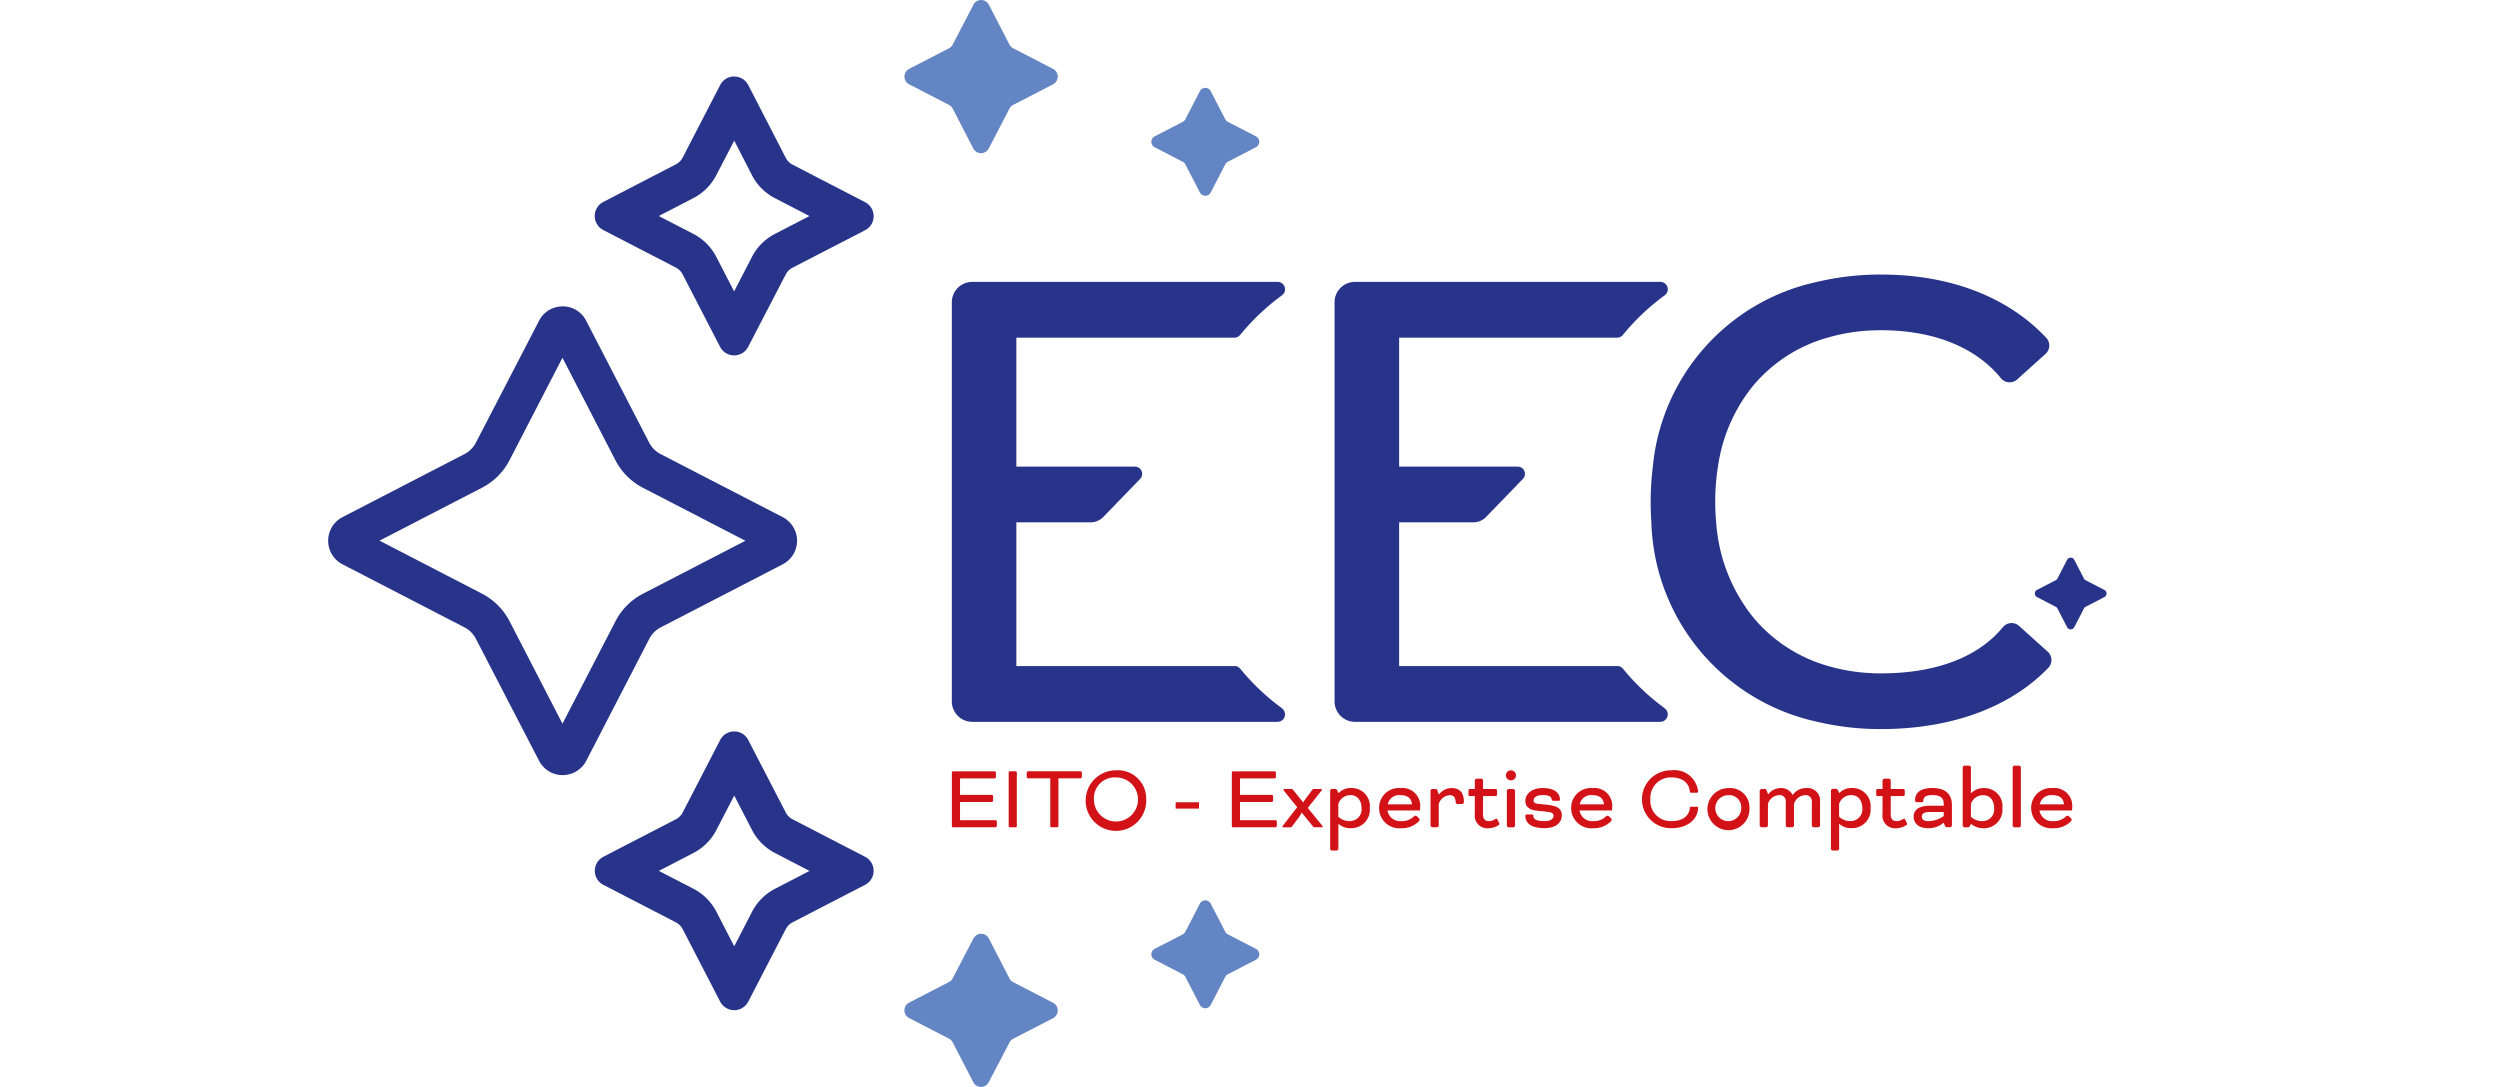 <?xml version="1.0" encoding="UTF-8"?>
<svg xmlns="http://www.w3.org/2000/svg" xmlns:xlink="http://www.w3.org/1999/xlink" width="230" height="100" viewBox="0 0 230 100">
  <defs>
    <clipPath id="clip-EITO-logo">
      <rect width="230" height="100"></rect>
    </clipPath>
  </defs>
  <g id="EITO-logo" clip-path="url(#clip-EITO-logo)">
    <g id="EITO-logo-RVB_vertical-principal" transform="translate(-11.139 -65.634)">
      <g id="Groupe_27" data-name="Groupe 27" transform="translate(98.707 136.073)">
        <g id="Groupe_22" data-name="Groupe 22" transform="translate(0 0.513)" style="isolation: isolate">
          <path id="Tracé_179" data-name="Tracé 179" d="M308.326,397.681v1.683h3.265a.146.146,0,0,1,.121.121v.412a.146.146,0,0,1-.121.121h-3.918a.111.111,0,0,1-.1-.1v-4.95a.111.111,0,0,1,.1-.1h3.832a.146.146,0,0,1,.121.121v.412a.146.146,0,0,1-.121.121h-3.179v1.513h2.922a.146.146,0,0,1,.121.121v.412a.146.146,0,0,1-.121.121h-2.922Z" transform="translate(-307.57 -394.86)" fill="#d21217"></path>
          <path id="Tracé_180" data-name="Tracé 180" d="M332.566,399.924a.111.111,0,0,1-.1.1h-.55a.111.111,0,0,1-.1-.1v-4.95a.111.111,0,0,1,.1-.1h.55a.111.111,0,0,1,.1.1Z" transform="translate(-326.586 -394.868)" fill="#d21217"></path>
        </g>
        <g id="Groupe_23" data-name="Groupe 23" transform="translate(6.892 0.517)" style="isolation: isolate">
          <path id="Tracé_181" data-name="Tracé 181" d="M339.55,395.412V395a.146.146,0,0,1,.121-.121h4.83a.147.147,0,0,1,.121.121v.412a.147.147,0,0,1-.121.121h-2.037v4.4a.111.111,0,0,1-.1.1h-.55a.111.111,0,0,1-.1-.1v-4.4h-2.037A.146.146,0,0,1,339.55,395.412Z" transform="translate(-339.55 -394.88)" fill="#d21217"></path>
        </g>
        <g id="Groupe_24" data-name="Groupe 24" transform="translate(12.314 0.429)" style="isolation: isolate">
          <path id="Tracé_182" data-name="Tracé 182" d="M370.279,397.134a2.787,2.787,0,1,1-2.784-2.664A2.607,2.607,0,0,1,370.279,397.134Zm-4.81,0a2.028,2.028,0,1,0,2.028-2.011A1.916,1.916,0,0,0,365.469,397.134Z" transform="translate(-364.71 -394.47)" fill="#d21217"></path>
          <path id="Tracé_183" data-name="Tracé 183" d="M403.12,408.694v-.584h2.149v.584Z" transform="translate(-394.842 -405.17)" fill="#d21217"></path>
          <path id="Tracé_184" data-name="Tracé 184" d="M427.846,397.681v1.683h3.265a.146.146,0,0,1,.121.121v.412a.146.146,0,0,1-.121.121h-3.918a.111.111,0,0,1-.1-.1v-4.95a.111.111,0,0,1,.1-.1h3.832a.146.146,0,0,1,.121.121v.412a.146.146,0,0,1-.121.121h-3.179v1.513h2.922a.147.147,0,0,1,.121.121v.412a.146.146,0,0,1-.121.121h-2.922Z" transform="translate(-413.646 -394.776)" fill="#d21217"></path>
          <path id="Tracé_185" data-name="Tracé 185" d="M450.48,404.625h-.017a2.456,2.456,0,0,1-.25.429l-.619.817a.211.211,0,0,1-.216.095h-.6a.07.07,0,0,1-.078-.069c0-.035.026-.069.078-.129l1.28-1.651-1.2-1.487c-.052-.06-.06-.086-.06-.121a.07.07,0,0,1,.078-.069h.6a.211.211,0,0,1,.216.095l.912,1.134h.017a3.889,3.889,0,0,1,.25-.386l.567-.748a.211.211,0,0,1,.216-.095h.6a.07.07,0,0,1,.078.069c0,.034-.026.069-.078.129l-1.22,1.547,1.289,1.582c.052.06.078.095.078.129a.07.07,0,0,1-.078.069h-.61a.211.211,0,0,1-.216-.095l-1.013-1.246Z" transform="translate(-430.599 -400.722)" fill="#d21217"></path>
          <path id="Tracé_186" data-name="Tracé 186" d="M469.857,402.5l.078-.078a1.538,1.538,0,0,1,1.108-.377,1.669,1.669,0,0,1,1.668,1.847,1.7,1.7,0,0,1-1.761,1.847,1.562,1.562,0,0,1-1-.3l-.112-.086h-.017v2.3a.209.209,0,0,1-.147.147h-.463a.209.209,0,0,1-.146-.147v-5.379a.209.209,0,0,1,.146-.147h.351c.06,0,.112.052.147.129l.112.241h.043Zm1.09.2a1.166,1.166,0,0,0-1.134.808v1.177a1.468,1.468,0,0,0,1.091.4,1.072,1.072,0,0,0,1.047-1.194C471.952,403.158,471.523,402.7,470.948,402.7Z" transform="translate(-446.571 -400.416)" fill="#d21217"></path>
          <path id="Tracé_187" data-name="Tracé 187" d="M493.641,404.834a.171.171,0,0,1,.06.138c0,.086-.043.121-.1.181a2.194,2.194,0,0,1-1.6.6,1.851,1.851,0,0,1-2.019-1.847,1.81,1.81,0,0,1,1.95-1.847,1.636,1.636,0,0,1,1.83,1.623,4.142,4.142,0,0,1-.026.438h-2.983A1.167,1.167,0,0,0,492,405.1a1.574,1.574,0,0,0,1.159-.412.193.193,0,0,1,.164-.086.151.151,0,0,1,.138.06l.181.172Zm-2.868-1.28H493c-.043-.575-.429-.843-1.065-.843a1.061,1.061,0,0,0-1.159.843Z" transform="translate(-462.983 -400.424)" fill="#d21217"></path>
        </g>
        <g id="Groupe_25" data-name="Groupe 25" transform="translate(44.04 2.062)" style="isolation: isolate">
          <path id="Tracé_188" data-name="Tracé 188" d="M512.711,402.625l.06-.069a1.436,1.436,0,0,1,1.082-.506c.748,0,1.134.42,1.134,1.237v.086a.21.21,0,0,1-.147.147h-.463a.209.209,0,0,1-.147-.147v-.034c0-.42-.216-.636-.532-.636a1.154,1.154,0,0,0-1.021.808v2a.209.209,0,0,1-.146.146h-.463a.209.209,0,0,1-.147-.146v-3.231a.209.209,0,0,1,.147-.146h.351c.06,0,.112.069.138.146l.121.343Z" transform="translate(-511.92 -402.05)" fill="#d21217"></path>
        </g>
        <g id="Groupe_26" data-name="Groupe 26" transform="translate(47.531 0)" style="isolation: isolate">
          <path id="Tracé_189" data-name="Tracé 189" d="M528.241,399.659a.146.146,0,0,1-.121-.121v-.412a.146.146,0,0,1,.121-.121h.463v-.8a.209.209,0,0,1,.147-.147h.463a.209.209,0,0,1,.147.147v.8h1.168a.146.146,0,0,1,.121.121v.412a.146.146,0,0,1-.121.121h-1.168v1.634c0,.558.233.67.593.67a1.231,1.231,0,0,0,.558-.2c.086-.052.138-.009.172.06l.147.284a.209.209,0,0,1,.034.112c0,.06-.034.095-.112.138a1.781,1.781,0,0,1-.86.259,1.162,1.162,0,0,1-1.289-1.323v-1.634h-.463Z" transform="translate(-528.12 -396.858)" fill="#d21217"></path>
          <path id="Tracé_190" data-name="Tracé 190" d="M544.573,394.47a.463.463,0,1,1-.463.463A.461.461,0,0,1,544.573,394.47Zm.379,5.1a.209.209,0,0,1-.146.147h-.463a.21.21,0,0,1-.146-.147v-3.23a.21.21,0,0,1,.146-.147h.463a.209.209,0,0,1,.146.147Z" transform="translate(-540.664 -394.041)" fill="#d21217"></path>
          <path id="Tracé_191" data-name="Tracé 191" d="M553.011,404.481c.095,0,.138.035.138.129,0,.3.267.481,1.021.481.644,0,.834-.25.834-.5,0-.19-.138-.31-.6-.36l-.843-.086c-.877-.086-1.151-.412-1.151-.946s.515-1.151,1.59-1.151c1.159,0,1.591.506,1.591,1.073a.1.1,0,0,1-.1.1h-.5a.167.167,0,0,1-.164-.155c-.043-.233-.25-.371-.825-.371-.644,0-.834.276-.834.5,0,.164.086.276.446.31l.825.086c1.082.112,1.323.472,1.323.989s-.4,1.159-1.591,1.159-1.761-.437-1.761-1.134c0-.086.043-.129.138-.129Z" transform="translate(-547.175 -399.988)" fill="#d21217"></path>
          <path id="Tracé_192" data-name="Tracé 192" d="M575.612,404.834a.172.172,0,0,1,.06.138c0,.086-.043.121-.1.181a2.194,2.194,0,0,1-1.6.6,1.851,1.851,0,0,1-2.019-1.847,1.81,1.81,0,0,1,1.95-1.847,1.636,1.636,0,0,1,1.83,1.623,4.132,4.132,0,0,1-.026.438h-2.983a1.167,1.167,0,0,0,1.246.981,1.574,1.574,0,0,0,1.159-.412.193.193,0,0,1,.164-.086.151.151,0,0,1,.138.06l.181.172Zm-2.871-1.28h2.226c-.043-.575-.429-.843-1.065-.843a1.061,1.061,0,0,0-1.159.843Z" transform="translate(-562.504 -399.995)" fill="#d21217"></path>
          <path id="Tracé_193" data-name="Tracé 193" d="M606.779,396.532c-.095,0-.129-.026-.138-.147-.052-.687-.627-1.263-1.683-1.263a1.891,1.891,0,0,0-1.942,2.011,1.864,1.864,0,0,0,1.942,2.011c1.047,0,1.616-.5,1.683-1.168.009-.129.035-.155.147-.155h.481c.052,0,.138-.017.138.069,0,1.024-.9,1.907-2.448,1.907a2.664,2.664,0,1,1,0-5.327,2.179,2.179,0,0,1,2.448,1.976c0,.043-.034.086-.129.086Z" transform="translate(-586.282 -394.041)" fill="#d21217"></path>
          <path id="Tracé_194" data-name="Tracé 194" d="M634.006,403.9a1.935,1.935,0,1,1-1.933-1.847A1.781,1.781,0,0,1,634.006,403.9Zm-1.933-1.194a1.194,1.194,0,1,0,1.177,1.194A1.122,1.122,0,0,0,632.073,402.7Z" transform="translate(-608.154 -399.988)" fill="#d21217"></path>
          <path id="Tracé_195" data-name="Tracé 195" d="M652.47,402.291a.209.209,0,0,1,.147-.147h.351c.06,0,.112.06.138.138l.121.328h.043l.043-.052a1.416,1.416,0,0,1,1.056-.5,1.173,1.173,0,0,1,1.116.619h.026l.1-.121a1.49,1.49,0,0,1,1.151-.5,1.158,1.158,0,0,1,1.254,1.289v2.174a.21.21,0,0,1-.147.147h-.463a.21.21,0,0,1-.147-.147v-2.174a.557.557,0,0,0-.61-.636,1.137,1.137,0,0,0-1.03.808v2a.209.209,0,0,1-.147.147h-.463a.209.209,0,0,1-.147-.147v-2.174a.557.557,0,0,0-.61-.636,1.137,1.137,0,0,0-1.03.808v2a.21.21,0,0,1-.147.147h-.463a.209.209,0,0,1-.147-.147v-3.231Z" transform="translate(-625.671 -399.995)" fill="#d21217"></path>
          <path id="Tracé_196" data-name="Tracé 196" d="M683.627,402.5l.078-.078a1.538,1.538,0,0,1,1.108-.377,1.669,1.669,0,0,1,1.668,1.847,1.7,1.7,0,0,1-1.761,1.847,1.562,1.562,0,0,1-1-.3l-.112-.086h-.017v2.3a.209.209,0,0,1-.147.147h-.463a.21.21,0,0,1-.147-.147v-5.379a.21.21,0,0,1,.147-.147h.351c.06,0,.112.052.147.129l.112.241h.043Zm1.093.2a1.166,1.166,0,0,0-1.134.808v1.177a1.468,1.468,0,0,0,1.09.4,1.073,1.073,0,0,0,1.047-1.194C685.724,403.158,685.3,402.7,684.72,402.7Z" transform="translate(-649.488 -399.988)" fill="#d21217"></path>
          <path id="Tracé_197" data-name="Tracé 197" d="M702.291,399.659a.147.147,0,0,1-.121-.121v-.412a.147.147,0,0,1,.121-.121h.463v-.8a.209.209,0,0,1,.146-.147h.463a.209.209,0,0,1,.147.147v.8h1.168a.146.146,0,0,1,.121.121v.412a.146.146,0,0,1-.121.121H703.51v1.634c0,.558.233.67.593.67a1.232,1.232,0,0,0,.558-.2c.086-.052.138-.009.172.06l.146.284a.208.208,0,0,1,.035.112c0,.06-.035.095-.112.138a1.781,1.781,0,0,1-.86.259,1.162,1.162,0,0,1-1.289-1.323v-1.634h-.463Z" transform="translate(-664.66 -396.858)" fill="#d21217"></path>
          <path id="Tracé_198" data-name="Tracé 198" d="M720.9,405.255l-.129.1a2.08,2.08,0,0,1-1.28.388c-.9,0-1.332-.472-1.332-1.065,0-.541.386-1,1.47-1h1.3v-.138c0-.506-.2-.843-1.047-.843-.6,0-.834.181-.834.55v.026c0,.052-.095.078-.147.078h-.463a.209.209,0,0,1-.147-.147v-.026c0-.662.455-1.134,1.59-1.134,1.332,0,1.8.679,1.8,1.582v1.881a.209.209,0,0,1-.147.147h-.36c-.052,0-.121-.095-.138-.147l-.112-.259Zm.026-.627v-.377h-1.3c-.575,0-.713.216-.713.429,0,.25.19.412.576.412A2.432,2.432,0,0,0,720.927,404.627Z" transform="translate(-677.204 -399.988)" fill="#d21217"></path>
          <path id="Tracé_199" data-name="Tracé 199" d="M739.856,395h.043l.078-.078a1.6,1.6,0,0,1,1.1-.377,1.659,1.659,0,0,1,1.675,1.847,1.7,1.7,0,0,1-1.761,1.847,1.791,1.791,0,0,1-1.073-.36l-.043-.034h-.017l-.095.172c-.035.069-.1.138-.164.138h-.351a.21.21,0,0,1-.147-.147v-5.379a.21.21,0,0,1,.147-.147h.463a.209.209,0,0,1,.146.147Zm1.134.2a1.166,1.166,0,0,0-1.134.808v1.177a1.511,1.511,0,0,0,1.09.4,1.072,1.072,0,0,0,1.047-1.194C741.994,395.65,741.591,395.2,740.99,395.2Z" transform="translate(-693.631 -392.48)" fill="#d21217"></path>
          <path id="Tracé_200" data-name="Tracé 200" d="M761.186,398.006a.209.209,0,0,1-.147.147h-.463a.209.209,0,0,1-.146-.147v-5.379a.209.209,0,0,1,.146-.147h.463a.209.209,0,0,1,.147.147Z" transform="translate(-710.365 -392.48)" fill="#d21217"></path>
          <path id="Tracé_201" data-name="Tracé 201" d="M771.992,404.834a.172.172,0,0,1,.06.138c0,.086-.043.121-.1.181a2.194,2.194,0,0,1-1.6.6,1.851,1.851,0,0,1-2.019-1.847,1.81,1.81,0,0,1,1.95-1.847,1.636,1.636,0,0,1,1.83,1.623,4.132,4.132,0,0,1-.026.438H769.1a1.167,1.167,0,0,0,1.246.981,1.574,1.574,0,0,0,1.159-.412.193.193,0,0,1,.164-.086.151.151,0,0,1,.138.06l.181.172Zm-2.871-1.28h2.226c-.043-.575-.429-.843-1.065-.843a1.061,1.061,0,0,0-1.159.843Z" transform="translate(-716.562 -399.995)" fill="#d21217"></path>
        </g>
      </g>
      <g id="Groupe_12" data-name="Groupe 12" transform="translate(41.329 65.634)">
        <path id="Tracé_18" data-name="Tracé 18" d="M62.887,201.137l4.868,9.418A5.9,5.9,0,0,0,70.3,213.1l9.418,4.868-9.409,4.862a5.893,5.893,0,0,0-2.549,2.547l-4.875,9.42-4.862-9.418a5.9,5.9,0,0,0-2.547-2.547l-9.418-4.873,9.418-4.868a5.9,5.9,0,0,0,2.547-2.547l4.862-9.411Zm0-4.73a2.418,2.418,0,0,0-2.155,1.321l-5.812,11.215a2.462,2.462,0,0,1-1.047,1.05l-11.222,5.8a2.445,2.445,0,0,0,0,4.343l11.222,5.8a2.473,2.473,0,0,1,1.047,1.05l5.812,11.222a2.445,2.445,0,0,0,4.343,0l5.8-11.222a2.443,2.443,0,0,1,1.05-1.05l11.222-5.8a2.445,2.445,0,0,0,0-4.343l-11.232-5.8a2.443,2.443,0,0,1-1.05-1.05l-5.8-11.22a2.418,2.418,0,0,0-2.155-1.321" transform="translate(-41.329 -168.218)" fill="#28348a"></path>
        <path id="Tracé_19" data-name="Tracé 19" d="M167.959,104.184l1.629,3.179a4.925,4.925,0,0,0,2.123,2.123l3.172,1.642-3.168,1.638a4.93,4.93,0,0,0-2.125,2.123l-1.638,3.172-1.638-3.172a4.93,4.93,0,0,0-2.123-2.125l-3.172-1.638,3.172-1.642a4.925,4.925,0,0,0,2.123-2.123l1.649-3.174Zm0-5.894a1.438,1.438,0,0,0-1.291.784l-3.452,6.677a1.466,1.466,0,0,1-.616.616l-6.685,3.465a1.454,1.454,0,0,0,0,2.584l6.677,3.452a1.466,1.466,0,0,1,.616.616l3.452,6.677a1.454,1.454,0,0,0,2.584,0L172.7,116.5a1.466,1.466,0,0,1,.616-.616L180,112.434a1.454,1.454,0,0,0,0-2.584l-6.677-3.452a1.466,1.466,0,0,1-.616-.616l-3.452-6.7a1.436,1.436,0,0,0-1.291-.784" transform="translate(-130.602 -91.252)" fill="#28348a"></path>
        <path id="Tracé_20" data-name="Tracé 20" d="M167.99,383.774l1.638,3.172a4.925,4.925,0,0,0,2.123,2.123l3.172,1.642-3.168,1.638a4.93,4.93,0,0,0-2.125,2.123l-1.638,3.172-1.638-3.172a4.93,4.93,0,0,0-2.123-2.125l-3.174-1.638,3.172-1.642a4.925,4.925,0,0,0,2.123-2.123l1.642-3.168Zm0-5.894a1.438,1.438,0,0,0-1.291.784l-3.453,6.677a1.466,1.466,0,0,1-.616.616l-6.677,3.452a1.454,1.454,0,0,0,0,2.584l6.677,3.452a1.465,1.465,0,0,1,.616.616l3.453,6.676a1.454,1.454,0,0,0,2.584,0l3.453-6.676a1.465,1.465,0,0,1,.616-.616l6.677-3.452a1.454,1.454,0,0,0,0-2.584l-6.677-3.452a1.466,1.466,0,0,1-.616-.616l-3.455-6.677a1.436,1.436,0,0,0-1.291-.784" transform="translate(-130.633 -310.587)" fill="#28348a"></path>
        <path id="Tracé_21" data-name="Tracé 21" d="M293.676,464.678a.8.8,0,0,1,1.42,0l1.894,3.677a.8.8,0,0,0,.343.343L301,470.592a.8.8,0,0,1,0,1.42l-3.666,1.894a.786.786,0,0,0-.343.343l-1.909,3.655a.8.8,0,0,1-1.42,0l-1.894-3.666a.8.8,0,0,0-.343-.343L287.758,472a.8.8,0,0,1-.347-1.073.806.806,0,0,1,.347-.347l3.666-1.894a.8.8,0,0,0,.343-.343l1.909-3.668Z" transform="translate(-234.309 -378.339)" fill="#6485c3"></path>
        <path id="Tracé_22" data-name="Tracé 22" d="M293.676,66.068a.8.8,0,0,1,1.42,0l1.894,3.666a.8.8,0,0,0,.343.343L301,71.971a.8.8,0,0,1,0,1.42l-3.666,1.894a.786.786,0,0,0-.343.343l-1.909,3.666a.8.8,0,0,1-1.42,0l-1.894-3.666a.8.8,0,0,0-.343-.343l-3.666-1.894a.8.8,0,0,1,0-1.42l3.666-1.894a.8.8,0,0,0,.343-.343Z" transform="translate(-234.309 -65.634)" fill="#6485c3"></path>
        <path id="Tracé_23" data-name="Tracé 23" d="M397.212,450.293a.563.563,0,0,1,1,0l1.336,2.584a.557.557,0,0,0,.239.239l2.584,1.336a.563.563,0,0,1,0,1l-2.584,1.336a.557.557,0,0,0-.239.239l-1.336,2.584a.563.563,0,0,1-1,0l-1.336-2.584a.557.557,0,0,0-.239-.239l-2.584-1.336a.563.563,0,0,1,0-1l2.584-1.336a.557.557,0,0,0,.239-.239Z" transform="translate(-317.014 -367.156)" fill="#6485c3"></path>
        <path id="Tracé_24" data-name="Tracé 24" d="M397.212,103.443a.563.563,0,0,1,1,0l1.336,2.584a.557.557,0,0,0,.239.239l2.584,1.336a.563.563,0,0,1,0,1l-2.584,1.336a.557.557,0,0,0-.239.239l-1.336,2.584a.563.563,0,0,1-1,0l-1.336-2.584a.557.557,0,0,0-.239-.239l-2.584-1.336a.563.563,0,0,1,0-1l2.584-1.336a.557.557,0,0,0,.239-.239Z" transform="translate(-317.014 -95.056)" fill="#6485c3"></path>
      </g>
      <g id="Groupe_28" data-name="Groupe 28" transform="translate(163.002 90.897)" style="isolation: isolate">
        <path id="Tracé_202" data-name="Tracé 202" d="M642.437,217.553l-2.634-2.368a1.031,1.031,0,0,0-1.487.106c-2.123,2.6-5.877,4.256-11.226,4.256-.293,0-.582,0-.869-.022a16.78,16.78,0,0,1-3.968-.651,13.89,13.89,0,0,1-6.926-4.5,15.647,15.647,0,0,1-3.392-8.72q-.087-.921-.086-1.888a20.5,20.5,0,0,1,.25-3.241,15.2,15.2,0,0,1,3.194-7.392,13.8,13.8,0,0,1,6.9-4.474A16.832,16.832,0,0,1,626.22,188c.289-.015.575-.022.868-.022,5.19,0,8.9,1.771,11.045,4.416a1.039,1.039,0,0,0,1.493.112l2.612-2.351a1.04,1.04,0,0,0,.069-1.476c-3.179-3.392-8.254-5.823-15.219-5.823a25.091,25.091,0,0,0-5.86.672,19.236,19.236,0,0,0-15.12,17,26.709,26.709,0,0,0-.2,3.241q0,.967.065,1.888A19.349,19.349,0,0,0,621.226,224a25.218,25.218,0,0,0,5.86.672c6.89,0,12.148-2.235,15.407-5.638a1.034,1.034,0,0,0-.058-1.483Z" transform="translate(-605.91 -182.86)" fill="#28348a"></path>
      </g>
      <g id="Groupe_29" data-name="Groupe 29" transform="translate(133.919 91.567)" style="isolation: isolate">
        <path id="Tracé_203" data-name="Tracé 203" d="M501.325,225.2a.687.687,0,0,1-.4,1.246H472.837a1.879,1.879,0,0,1-1.877-1.871V187.843a1.878,1.878,0,0,1,1.873-1.873h28.1a.683.683,0,0,1,.4,1.237,20.839,20.839,0,0,0-3.845,3.638.674.674,0,0,1-.528.256H476.9v11.866h10.911a.665.665,0,0,1,.478,1.127l-3.386,3.5a1.643,1.643,0,0,1-1.181.5H476.9v13.219H496.97a.669.669,0,0,1,.528.25,20.552,20.552,0,0,0,3.83,3.627Z" transform="translate(-470.96 -185.97)" fill="#28348a"></path>
      </g>
      <path id="Tracé_24-2" data-name="Tracé 24" d="M772.862,303.883a.373.373,0,0,1,.5-.159.379.379,0,0,1,.159.159l.89,1.72a.357.357,0,0,0,.159.159l1.72.89a.373.373,0,0,1,.16.5.38.38,0,0,1-.16.159l-1.72.89a.357.357,0,0,0-.159.159l-.89,1.72a.373.373,0,0,1-.5.16.38.38,0,0,1-.16-.16l-.89-1.72a.357.357,0,0,0-.16-.159l-1.72-.89a.372.372,0,0,1-.159-.5.379.379,0,0,1,.159-.16l1.72-.89a.357.357,0,0,0,.16-.159Z" transform="translate(-571.549 -186.745)" fill="#28348a"></path>
      <g id="Groupe_30" data-name="Groupe 30" transform="translate(98.707 91.567)" style="isolation: isolate">
        <path id="Tracé_204" data-name="Tracé 204" d="M337.936,225.2a.687.687,0,0,1-.4,1.246H309.447a1.879,1.879,0,0,1-1.877-1.871V187.843a1.878,1.878,0,0,1,1.873-1.873h28.1a.683.683,0,0,1,.4,1.237,20.84,20.84,0,0,0-3.845,3.638.674.674,0,0,1-.528.256H313.507v11.866h10.911a.665.665,0,0,1,.478,1.127l-3.386,3.5a1.644,1.644,0,0,1-1.181.5h-6.823v13.219H333.58a.668.668,0,0,1,.528.25,20.554,20.554,0,0,0,3.83,3.627Z" transform="translate(-307.57 -185.97)" fill="#28348a"></path>
      </g>
    </g>
  </g>
</svg>
